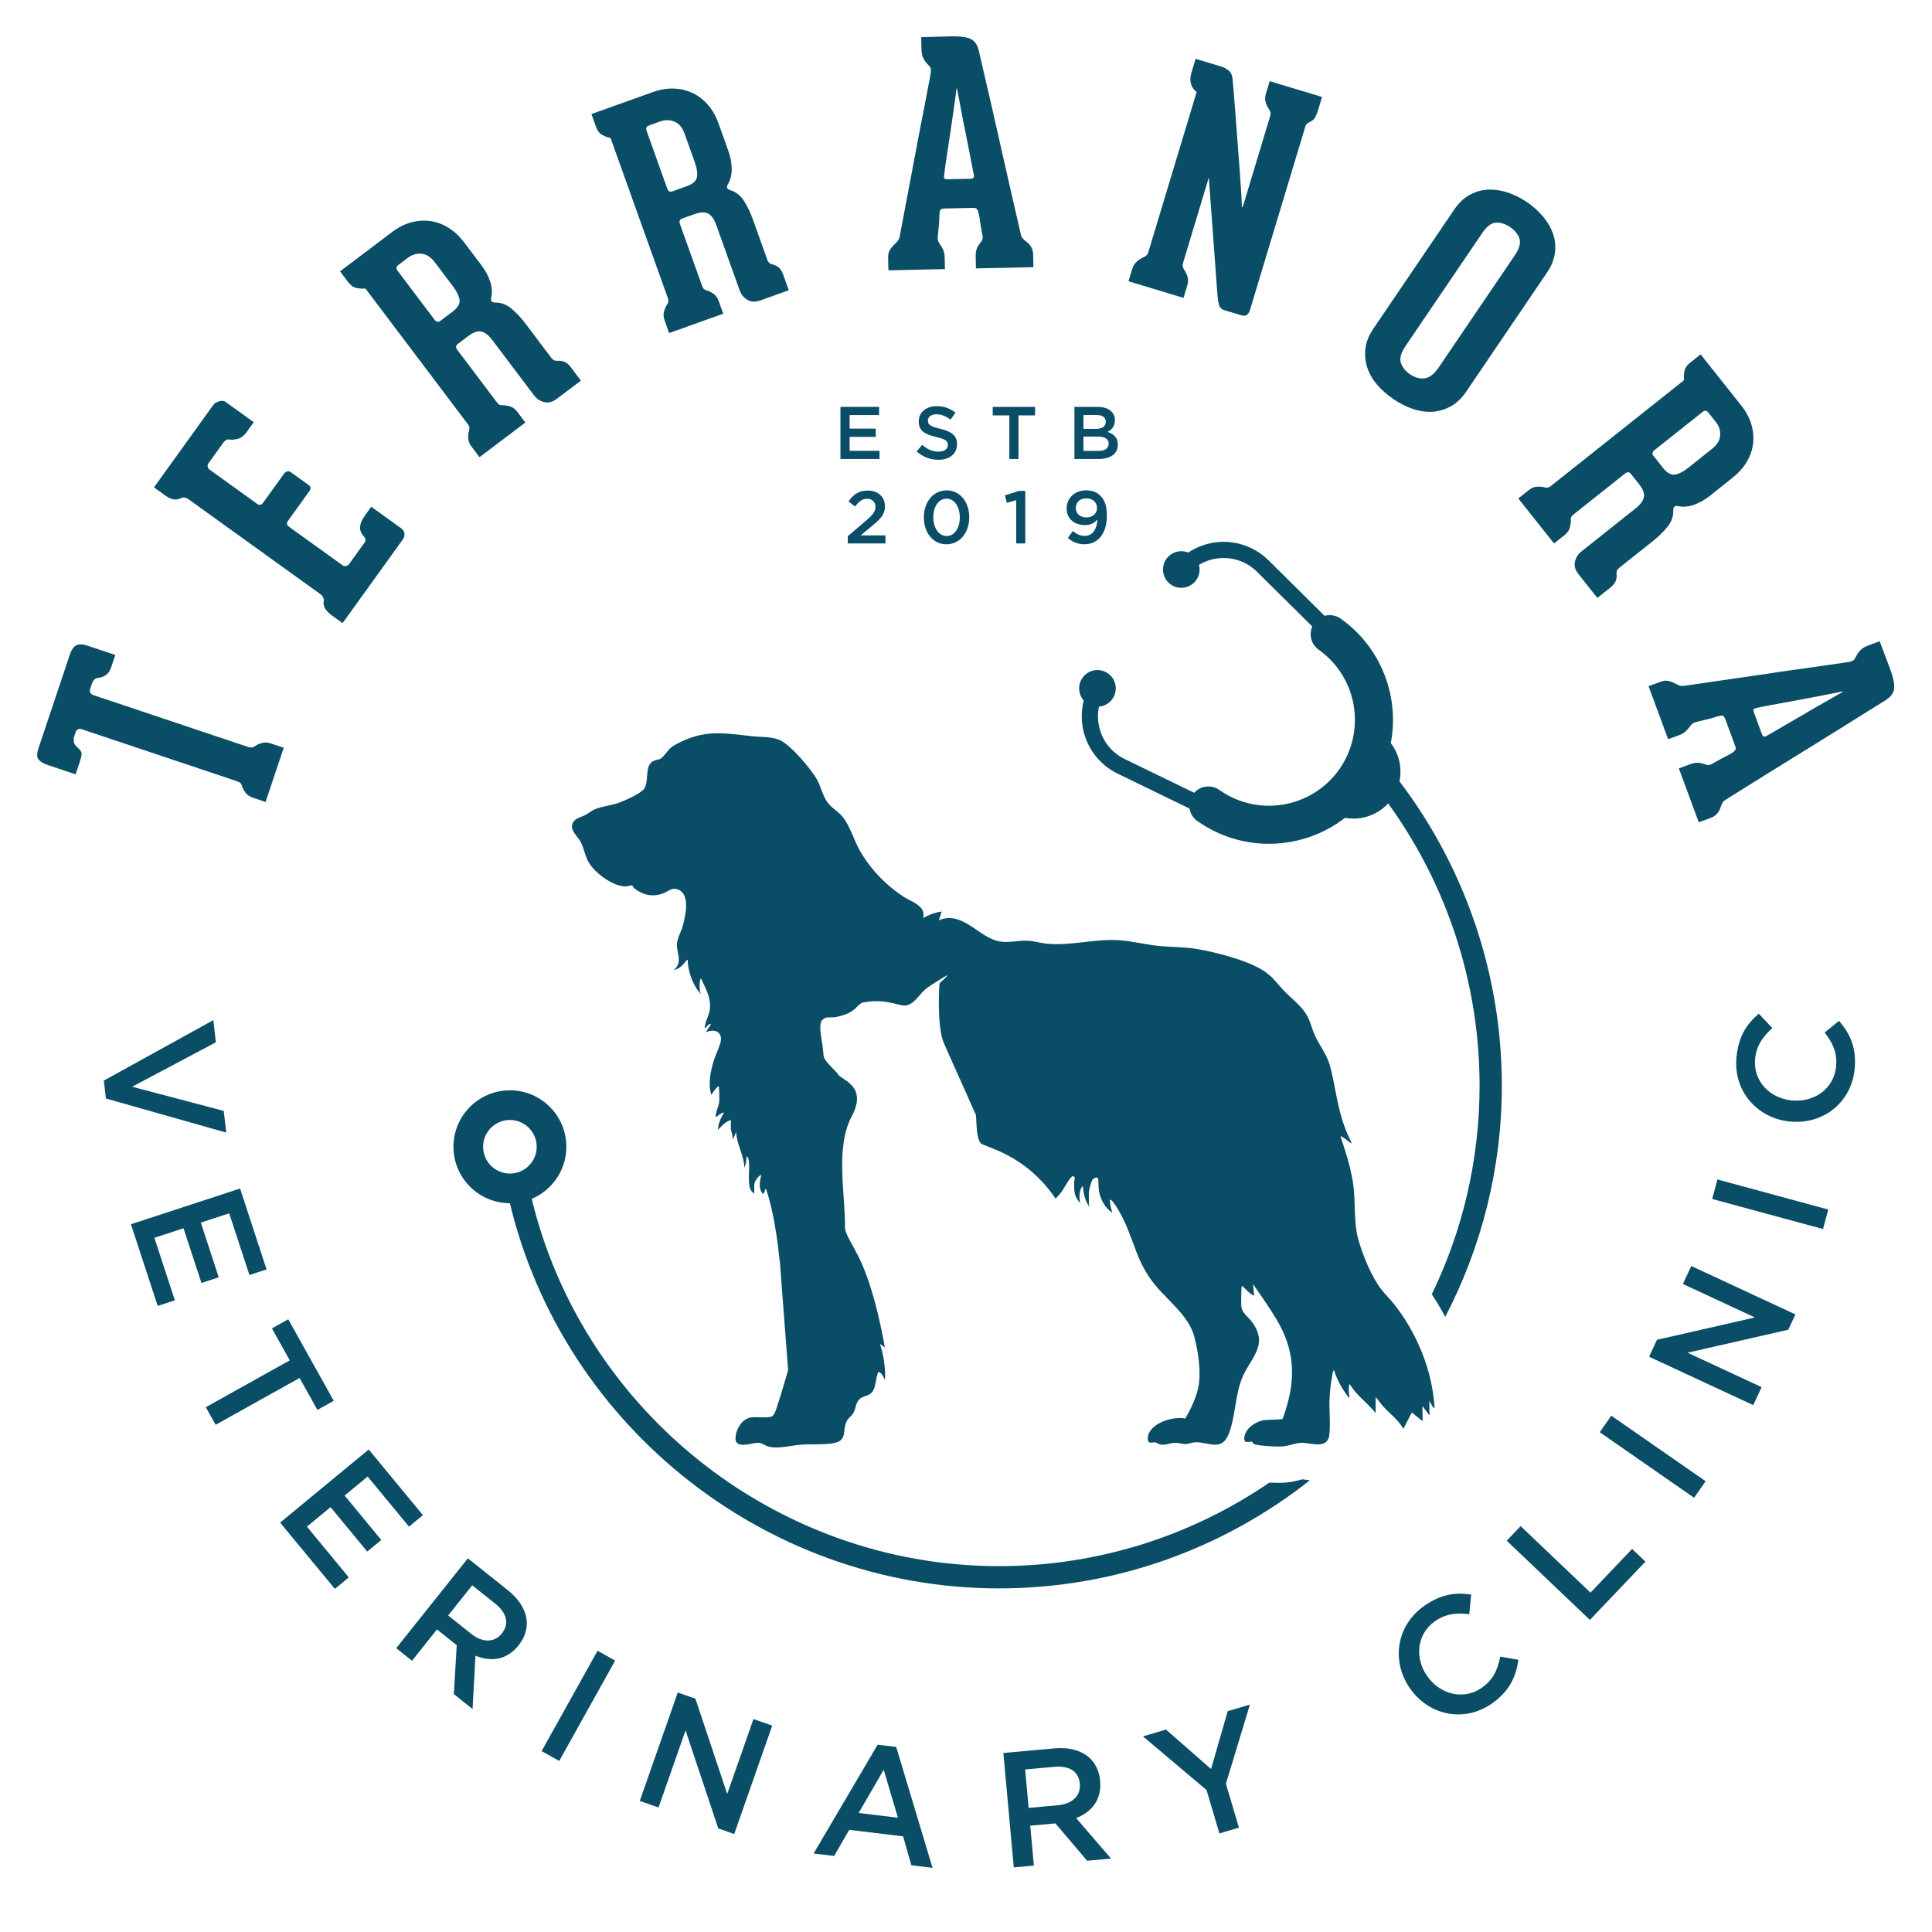 <?xml version="1.0" encoding="UTF-8"?>
<svg xmlns="http://www.w3.org/2000/svg" version="1.1" viewBox="0 0 1000 1000">
  <defs>
    <style>
      .cls-1 {
        fill: #094d66;
      }
    </style>
  </defs>
  <!-- Generator: Adobe Illustrator 28.7.4, SVG Export Plug-In . SVG Version: 1.2.0 Build 166)  -->
  <g>
    <g id="Layer_1">
      <g>
        <g>
          <g>
            <path class="cls-1" d="M39.46,334.02c1.38-.73,3.38-.65,6.03.24l6.71,2.25,7.47,2.5-2.25,6.71c-.99,2.95-3.14,4.65-6.46,5.12-1.19.17-2,.58-2.44,1.22-.44.64-.75,1.22-.92,1.72l-.97,2.9c-.2.61-.15,1.22.15,1.83.3.61.86,1.05,1.67,1.32l80.05,26.82c1.05.24,1.82.3,2.31.18.49-.12.97-.38,1.45-.79.88-.61,2.01-1.1,3.39-1.49,1.37-.39,2.92-.29,4.65.29l6.56,2.2-9.4,28.05-6.56-2.2c-1.72-.58-3.01-1.46-3.86-2.65-.84-1.19-1.44-2.29-1.77-3.31-.13-.61-.36-1.11-.69-1.5-.32-.39-.99-.76-2.01-1.1l-80.35-26.92c-.81-.27-1.48-.21-2.01.18-.53.39-.87.84-1.05,1.34l-.87,2.59c-.13.41-.17,1.1-.1,2.08.07.98.44,1.82,1.12,2.49,1.22,1.09,2.09,2.03,2.61,2.83.53.8.36,2.47-.49,5.01l-2.3,6.86-8.38-2.81-5.95-1.99c-2.34-.78-3.96-1.76-4.87-2.91-.91-1.15-.93-3.05-.04-5.7l16.29-48.63c.82-2.44,1.92-4.02,3.29-4.75Z"/>
            <path class="cls-1" d="M107.51,241.58c.14.63.43,1.1.86,1.42l24.67,17.75c1.22.88,2.26.71,3.14-.51l10.9-15.14c.31-.44.8-.78,1.44-1.04.65-.26,1.32-.14,2.02.36l9.13,6.57c1.22.88,1.36,1.97.42,3.27l-10.99,15.27c-.88,1.22-.71,2.27.51,3.14l27.67,19.91c.61.44,1.24.57,1.9.38.66-.18,1.15-.49,1.46-.93l8.18-11.35c.62-.87.51-1.81-.35-2.82-1.6-1.81-2.29-3.6-2.08-5.36.21-1.76,1.04-3.64,2.48-5.64l3.28-4.57,15.53,11.18c.96.69,1.51,1.58,1.65,2.67.14,1.09-.14,2.11-.83,3.07l-5.82,8.09-19.73,27.4-5.64,7.83-5.22-3.76c-1.91-1.38-3.19-2.66-3.85-3.86-.66-1.2-.89-2.39-.7-3.57.14-.56.07-1.2-.2-1.93-.27-.72-.71-1.3-1.32-1.74l-68.52-49.32c-1.38-1-2.83-1.11-4.31-.33-1,.47-2.13.62-3.39.44-1.25-.18-2.75-.89-4.49-2.15l-5.61-4.04,30.62-42.55c.69-.96,1.73-1.62,3.13-2,1.4-.38,2.44-.32,3.14.18l14.75,10.62-3.76,5.22c-1.32,1.83-2.78,2.95-4.4,3.37-1.62.42-2.99.56-4.08.43-1.36-.32-2.54.22-3.53,1.61l-7.8,10.83c-.31.44-.4.97-.26,1.6Z"/>
            <path class="cls-1" d="M288.91,186.75c1-.08,2.07.08,3.2.51,1.13.43,2.24,1.37,3.34,2.82l5.23,6.93-12.45,9.4c-2.22,1.68-4.41,2.26-6.56,1.72-2.14-.52-3.93-1.73-5.35-3.61l-21.5-28.5c-1.87-2.48-3.75-3.94-5.64-4.4-1.89-.45-4.16.32-6.81,2.32l-5.39,4.07c-1.11.84-1.22,1.86-.31,3.05l20.35,26.95c.64.85,1.2,1.38,1.67,1.56.48.18,1.02.24,1.64.17,1.07,0,2.3.21,3.7.63,1.4.43,2.64,1.37,3.74,2.82l4.16,5.51-23.74,17.93-4.16-5.52c-1.1-1.45-1.66-2.91-1.69-4.37-.02-1.46.11-2.7.41-3.73.15-.51.22-1.04.22-1.57s-.3-1.19-.87-1.96l-51.34-68.02c-.51-.68-.93-1.24-1.25-1.67-.32-.43-.76-.56-1.32-.41-1.01.09-2.28-.03-3.8-.36-1.52-.33-2.93-1.35-4.22-3.06l-4.16-5.52,27.08-20.44c3.16-2.39,6.45-4.03,9.87-4.94,3.41-.9,6.76-1.1,10.01-.61,3.26.49,6.37,1.68,9.32,3.54,2.95,1.87,5.62,4.38,8.02,7.55l8.91,11.81c2.07,2.74,3.57,5.53,4.51,8.38.94,2.85,1.1,5.65.49,8.39-.38,1.63.31,2.46,2.07,2.47,3.06-.04,5.86,1.01,8.4,3.12,2.53,2.12,5,4.76,7.39,7.92l13.27,17.58c.58.77,1.17,1.24,1.76,1.39.59.16,1.19.21,1.82.14ZM224.98,135.68c-2-2.65-4.27-4.09-6.8-4.34-2.53-.24-4.87.45-7,2.06l-5.13,3.87c-1.03.78-1.09,1.76-.19,2.96l19.08,25.29c.52.68,1.02,1.04,1.52,1.07.49.03.91-.08,1.25-.34l6.55-4.94c2.65-2,3.85-4.01,3.6-6.04-.25-2.03-1.35-4.33-3.28-6.89l-9.59-12.71Z"/>
            <path class="cls-1" d="M400.09,136.94c.99.22,1.95.7,2.91,1.44.94.74,1.73,1.97,2.34,3.69l2.92,8.17-14.68,5.25c-2.62.94-4.88.84-6.77-.31-1.89-1.15-3.23-2.83-4.02-5.05l-12.03-33.61c-1.05-2.93-2.4-4.89-4.07-5.89-1.67-1-4.07-.93-7.2.18l-6.36,2.28c-1.32.47-1.72,1.41-1.21,2.83l11.38,31.79c.36,1.01.74,1.67,1.14,1.98.39.31.9.53,1.51.65,1.02.31,2.13.88,3.34,1.71,1.21.82,2.11,2.09,2.73,3.81l2.33,6.51-28.01,10.02-2.33-6.51c-.61-1.71-.72-3.27-.31-4.67.41-1.4.91-2.54,1.5-3.44.3-.45.53-.92.69-1.44.16-.51.07-1.22-.25-2.13l-28.71-80.24c-.29-.81-.52-1.46-.7-1.97-.18-.5-.56-.76-1.14-.79-.99-.22-2.16-.7-3.52-1.47-1.36-.76-2.39-2.16-3.12-4.18l-2.33-6.51,31.95-11.43c3.73-1.33,7.36-1.92,10.9-1.76,3.53.16,6.78.97,9.74,2.41,2.96,1.44,5.58,3.5,7.84,6.16,2.26,2.66,4.06,5.86,5.4,9.6l4.98,13.93c1.16,3.23,1.76,6.34,1.81,9.34.05,3-.63,5.72-2.03,8.16-.85,1.44-.44,2.44,1.23,2.97,2.93.89,5.3,2.72,7.09,5.49,1.79,2.77,3.35,6.03,4.69,9.77l7.42,20.74c.32.91.75,1.53,1.26,1.86.52.32,1.08.55,1.69.67ZM354.31,69.13c-1.12-3.13-2.85-5.19-5.2-6.17-2.34-.98-4.78-1.02-7.3-.12l-6.05,2.17c-1.21.43-1.56,1.36-1.06,2.77l10.67,29.83c.29.81.66,1.3,1.12,1.47.46.17.89.19,1.3.05l7.72-2.76c3.12-1.12,4.87-2.69,5.24-4.69.36-2.01,0-4.53-1.08-7.56l-5.36-14.99Z"/>
            <path class="cls-1" d="M530.9,124.86c.87.52,1.72,1.36,2.55,2.52.83,1.16,1.26,2.65,1.3,4.47l.14,6.43-29.74.65-.13-5.79c-.04-1.82.12-3.22.47-4.19.36-.97.77-1.76,1.24-2.36.47-.6.91-1.2,1.33-1.8.41-.59.61-1.38.59-2.34-.6-2.88-1.02-5.29-1.28-7.21-.26-1.93-.5-3.45-.74-4.57-.24-1.12-.55-1.92-.94-2.39-.39-.47-.95-.7-1.7-.69l-1.29.03-13.5.29c-.97.02-1.66.14-2.08.37-.43.22-.68.82-.76,1.78-.1.54-.16,1.51-.18,2.9-.02,1.4-.12,2.84-.3,4.35-.18,1.72-.35,3.6-.52,5.64.03,1.18.23,2.06.62,2.64.39.59.77,1.19,1.16,1.83.39.63.78,1.38,1.18,2.22.4.85.61,2.14.65,3.85l.13,5.79-29.26.64-.14-6.43c-.04-1.61.2-2.88.72-3.8.51-.92,1.09-1.71,1.72-2.37.63-.66,1.28-1.31,1.97-1.97.68-.66,1.18-1.47,1.47-2.44l8.07-42.64c.96-5.27,1.94-10.47,2.96-15.58,1.01-5.12,1.91-9.69,2.67-13.73.77-4.04,1.4-7.32,1.87-9.85.48-2.53.72-3.85.72-3.95l-.02-.81c-.02-.85-.28-1.55-.77-2.07-.49-.52-1.05-1.13-1.65-1.82-.61-.69-1.16-1.56-1.67-2.62-.5-1.05-.78-2.66-.83-4.8l-.12-5.79c5.68-.13,10.31-.25,13.9-.39,3.59-.13,6.45,0,8.61.37,2.15.38,3.75,1.07,4.79,2.07,1.03,1,1.85,2.51,2.43,4.53.12.43.5,2.11,1.16,5.04.66,2.94,1.51,6.67,2.58,11.2,1.07,4.54,2.25,9.66,3.56,15.36,1.31,5.71,2.61,11.5,3.92,17.37,3.09,13.76,6.65,29.34,10.68,46.73.23.86.57,1.51,1.01,1.99.44.48.93.92,1.47,1.34ZM502.37,92.52c1.39-.03,1.97-.63,1.73-1.81l-4.34-22.1c-.6-2.77-1.14-5.49-1.63-8.16-.48-2.67-.94-5.07-1.36-7.21-.42-2.13-.75-3.87-1-5.21-.25-1.33-.37-2.06-.37-2.16h-.32c0,.12-.14,1.22-.41,3.31-.27,2.1-.65,4.76-1.11,7.99-.47,3.23-.98,6.75-1.54,10.57-.56,3.82-1.1,7.4-1.62,10.73-.52,3.33-.94,6.19-1.26,8.55-.32,2.37-.48,3.71-.48,4.03-.09.75,0,1.23.27,1.44.27.21,1,.3,2.18.27l5.31-.11,5.95-.13Z"/>
            <path class="cls-1" d="M684.29,50.17l-1.95,6.47c-.43,1.44-.94,2.74-1.52,3.91-.58,1.17-1.57,2.04-2.97,2.63-.54.28-.99.57-1.35.85s-.69.89-.97,1.81l-28.61,94.83c-.31,1.03-.82,1.8-1.54,2.31-.72.51-1.64.6-2.76.26l-8.93-2.69c-1.44-.43-2.36-1.39-2.75-2.84-.4-1.47-.66-3.11-.78-4.94-.02-.68-.16-2.62-.43-5.84-.26-3.22-.54-7.02-.84-11.42-.3-4.4-.64-9.09-1.04-14.09-.4-4.99-.74-9.6-1.03-13.83-.29-4.23-.55-7.75-.76-10.56-.22-2.81-.31-4.27-.28-4.37.06-.21.05-.35-.04-.43-.08-.08-.2.14-.36.65l-12.96,42.95c-.31,1.03-.38,1.79-.19,2.3.19.5.42,1.02.71,1.55.63.86,1.19,1.98,1.67,3.36.48,1.38.46,2.94-.07,4.68l-1.95,6.47-28.48-8.6,1.95-6.46c.44-1.43,1.2-2.66,2.29-3.67,1.09-1.02,2.34-1.82,3.75-2.4.67-.36,1.16-.69,1.47-.99.31-.3.59-.85.84-1.68l24.99-82.82c-.94-.62-1.65-1.39-2.15-2.33-.54-.83-.89-1.89-1.06-3.17-.18-1.28,0-2.8.53-4.54l2.13-7.08,13.39,4.04c1.23.37,2.48,1.06,3.75,2.05,1.27,1,1.95,2.8,2.06,5.41.04.24.18,1.79.44,4.67.25,2.88.53,6.49.85,10.84.31,4.35.66,9.1,1.07,14.26.4,5.16.78,10.11,1.14,14.87.35,4.76.65,8.99.87,12.69.23,3.71.34,6.29.35,7.75,0,.34.1.39.28.17.18-.22.32-.49.41-.8l13.89-46.03c.31-1.02.37-1.79.19-2.29-.19-.51-.42-1.02-.71-1.56-.63-.86-1.19-1.98-1.67-3.36-.48-1.38-.45-2.93.07-4.68l1.95-6.46,27.09,8.17Z"/>
            <path class="cls-1" d="M721.15,206.51c-3.28-2.23-6.09-4.72-8.44-7.47-2.34-2.75-4.02-5.71-5.05-8.87-1.03-3.16-1.33-6.44-.9-9.84.43-3.4,1.78-6.78,4.07-10.16l41.89-61.73c2.29-3.37,4.93-5.88,7.94-7.54,3-1.65,6.14-2.56,9.43-2.73,3.28-.17,6.65.31,10.11,1.42,3.45,1.11,6.83,2.78,10.11,5.01,3.28,2.23,6.1,4.76,8.45,7.59,2.36,2.83,4.06,5.8,5.13,8.91,1.05,3.12,1.37,6.38.94,9.77-.43,3.4-1.79,6.79-4.07,10.16l-41.9,61.74c-2.29,3.37-4.93,5.88-7.93,7.54-3,1.65-6.16,2.59-9.48,2.8-3.32.21-6.71-.28-10.18-1.46-3.47-1.19-6.84-2.9-10.12-5.12ZM784.11,132.06c2.35-3.46,3.13-6.33,2.34-8.61-.78-2.28-2.42-4.27-4.9-5.95-2.39-1.62-4.8-2.38-7.2-2.27-2.41.12-4.79,1.9-7.13,5.36l-39.73,58.54c-2.35,3.46-3.15,6.35-2.39,8.68.75,2.33,2.33,4.3,4.72,5.92,2.48,1.69,4.99,2.39,7.52,2.1,2.52-.29,5-2.21,7.41-5.76l39.37-58.01Z"/>
            <path class="cls-1" d="M836.74,297.46c.11,1-.03,2.07-.43,3.21-.4,1.14-1.31,2.28-2.73,3.41l-6.8,5.4-9.7-12.21c-1.74-2.18-2.37-4.36-1.89-6.51.48-2.16,1.64-3.97,3.48-5.44l27.95-22.21c2.43-1.93,3.85-3.85,4.26-5.75.41-1.9-.43-4.15-2.49-6.75l-4.2-5.28c-.87-1.09-1.89-1.17-3.06-.24l-26.44,21.01c-.84.67-1.34,1.24-1.51,1.72-.17.48-.21,1.02-.13,1.64.03,1.07-.15,2.31-.54,3.72-.39,1.4-1.29,2.68-2.72,3.81l-5.42,4.3-18.5-23.29,5.41-4.3c1.42-1.14,2.87-1.73,4.32-1.8,1.46-.06,2.7.04,3.74.31.52.14,1.05.2,1.58.18s1.18-.32,1.94-.93l66.72-53.01c.68-.53,1.22-.96,1.64-1.3.42-.34.55-.78.38-1.33-.12-1.01-.03-2.28.27-3.8.29-1.53,1.27-2.97,2.95-4.3l5.42-4.3,21.1,26.56c2.47,3.1,4.19,6.35,5.18,9.75.98,3.4,1.27,6.73.86,10-.41,3.27-1.52,6.4-3.31,9.4-1.8,3-4.24,5.73-7.35,8.2l-11.58,9.21c-2.69,2.13-5.44,3.71-8.26,4.72-2.83,1.01-5.62,1.25-8.38.7-1.64-.34-2.45.37-2.42,2.13.1,3.06-.87,5.89-2.91,8.48-2.06,2.59-4.63,5.12-7.74,7.58l-17.25,13.7c-.75.6-1.2,1.2-1.34,1.8-.15.59-.18,1.2-.09,1.82ZM886.19,232.28c2.6-2.06,3.99-4.37,4.17-6.9.17-2.53-.57-4.85-2.24-6.95l-4-5.03c-.8-1.01-1.79-1.05-2.96-.11l-24.8,19.7c-.68.54-1.02,1.05-1.04,1.54-.01.49.11.91.37,1.25l5.1,6.42c2.07,2.61,4.11,3.75,6.13,3.45,2.02-.3,4.29-1.45,6.81-3.46l12.46-9.9Z"/>
            <path class="cls-1" d="M890.68,417.47c-.21.99-.73,2.06-1.55,3.23-.83,1.16-2.1,2.06-3.81,2.69l-6.04,2.23-10.3-27.9,5.43-2.01c1.71-.63,3.08-.93,4.12-.92,1.03.01,1.91.15,2.63.4.72.25,1.43.47,2.13.67.7.19,1.5.13,2.41-.2,2.53-1.51,4.66-2.7,6.4-3.57,1.74-.87,3.09-1.6,4.08-2.19.98-.59,1.63-1.15,1.96-1.67.32-.52.35-1.13.09-1.84l-.44-1.2-4.68-12.67c-.34-.91-.68-1.52-1.02-1.85-.35-.33-1-.38-1.94-.14-.54.08-1.48.34-2.8.78-1.33.43-2.73.81-4.21,1.13-1.68.39-3.52.84-5.5,1.34-1.11.41-1.87.89-2.3,1.45-.42.55-.87,1.12-1.34,1.69-.48.58-1.05,1.19-1.72,1.84-.67.65-1.82,1.27-3.42,1.86l-5.43,2-10.14-27.45,6.04-2.23c1.51-.55,2.78-.74,3.82-.55,1.04.18,1.98.47,2.8.85.83.38,1.67.79,2.51,1.22.84.43,1.77.63,2.79.6l42.94-6.26c5.3-.81,10.53-1.58,15.7-2.29,5.17-.7,9.79-1.36,13.85-1.94,4.07-.59,7.38-1.07,9.93-1.44,2.55-.37,3.87-.58,3.97-.61l.75-.28c.81-.29,1.38-.76,1.71-1.4.34-.64.72-1.35,1.18-2.15.45-.8,1.09-1.6,1.93-2.43.84-.82,2.26-1.6,4.28-2.35l5.43-2.01c1.97,5.33,3.6,9.67,4.9,13.02,1.29,3.35,2.11,6.1,2.45,8.27.34,2.16.21,3.89-.39,5.2-.61,1.31-1.77,2.57-3.49,3.78-.37.25-1.83,1.16-4.39,2.73-2.56,1.58-5.81,3.6-9.75,6.09-3.94,2.48-8.4,5.27-13.37,8.36-4.97,3.09-10.02,6.21-15.14,9.37-12.01,7.4-25.58,15.84-40.7,25.32-.73.5-1.25,1.03-1.55,1.6-.31.57-.57,1.18-.78,1.83ZM911.96,379.96c.48,1.31,1.24,1.65,2.27,1.05l19.48-11.31c2.43-1.47,4.82-2.87,7.19-4.2,2.37-1.33,4.49-2.55,6.37-3.64,1.87-1.09,3.41-1.98,4.59-2.64,1.18-.67,1.82-1.02,1.93-1.05l-.12-.3c-.1.04-1.18.27-3.26.69-2.07.42-4.71.94-7.91,1.55-3.2.61-6.7,1.28-10.49,1.99-3.79.72-7.35,1.37-10.67,1.97-3.32.6-6.15,1.13-8.49,1.59-2.35.47-3.67.75-3.97.87-.74.16-1.16.4-1.27.73-.12.32.04,1.04.45,2.15l1.84,4.98,2.06,5.58Z"/>
          </g>
          <g>
            <path class="cls-1" d="M110.43,528.02l1.31,11.47-43.35,23,47.42,12.52,1.29,11.22-62.29-17.65-1.06-9.28,56.68-31.28Z"/>
            <path class="cls-1" d="M124.26,615.17l13.71,41.87-8.87,2.91-10.46-31.94-14.69,4.81,9.27,28.31-8.95,2.94-9.28-28.32-15.08,4.94,10.6,32.35-8.88,2.91-13.85-42.28,56.47-18.49Z"/>
            <path class="cls-1" d="M149.98,704.11l-9.23-16.53,8.45-4.72,23.54,42.19-8.45,4.72-9.23-16.54-43.45,24.25-5.09-9.12,43.46-24.24Z"/>
            <path class="cls-1" d="M190.84,750.25l28.05,33.99-7.2,5.94-21.4-25.93-11.92,9.84,18.97,22.99-7.27,6-18.97-22.99-12.24,10.1,21.67,26.26-7.2,5.95-28.33-34.31,45.84-37.83Z"/>
            <path class="cls-1" d="M242.18,806.6l20.72,16.52c5.84,4.66,9.05,10.04,9.7,15.35.45,4.49-.92,9.05-4.15,13.1l-.1.13c-6.09,7.63-14.33,8.56-22.25,5.29l-1.49,27.6-9.7-7.73,1.5-25.31-10.23-8.16-12.92,16.21-8.17-6.52,37.07-46.48ZM243.92,845.69c5.84,4.66,12,4.58,15.76-.14l.11-.13c3.97-4.98,2.56-10.56-3.49-15.38l-11.88-9.48-12.45,15.6,11.95,9.53Z"/>
            <path class="cls-1" d="M309.28,854.42l9.13,5.09-28.95,51.94-9.12-5.08,28.95-51.94Z"/>
            <path class="cls-1" d="M350.81,876.05l9.14,3.21,16.45,49.31,13.59-38.78,9.7,3.4-19.66,56.09-8.25-2.89-16.94-50.74-13.99,39.91-9.7-3.4,19.65-56.09Z"/>
            <path class="cls-1" d="M454.26,903.06l9.61,1.15,18.81,62.57-10.96-1.32-4.27-14.97-27.91-3.36-7.79,13.52-10.62-1.28,33.13-56.31ZM464.76,940.84l-7.36-24.83-12.96,22.39,20.32,2.45Z"/>
            <path class="cls-1" d="M519.35,907.35l26.39-2.39c7.44-.68,13.48.99,17.62,4.37,3.42,2.93,5.6,7.16,6.06,12.32v.17c.9,9.73-4.41,16.09-12.4,19.21l18.03,20.96-12.35,1.12-16.42-19.32-13.03,1.19,1.88,20.63-10.4.95-5.39-59.21ZM547.64,934.37c7.44-.68,11.82-5,11.28-11l-.02-.17c-.57-6.34-5.46-9.39-13.15-8.7l-15.14,1.38,1.81,19.88,15.22-1.38Z"/>
            <path class="cls-1" d="M624.5,926.52l-32.89-27.77,11.88-3.54,23.35,20.43,8.63-29.94,11.48-3.41-12.43,40.99,6.75,22.7-10.09,3-6.68-22.46Z"/>
            <path class="cls-1" d="M730,874.17l-.1-.14c-9.76-13.79-7.44-32.39,7.18-42.75,9.01-6.38,16.62-7.09,24.41-5.94l-1.01,10.18c-6.5-.81-12.26-.27-17.87,3.71-9.15,6.48-10.59,18.84-3.87,28.33l.1.14c6.72,9.49,18.89,12.42,28.18,5.85,5.96-4.22,8.1-9.27,9.51-16.1l9.4,1.66c-1.33,8.85-4.52,16.1-13.59,22.53-14.21,10.06-32.47,6.45-42.33-7.47Z"/>
            <path class="cls-1" d="M779.88,797.47l7.2-7.56,36.15,34.44,21.55-22.62,6.89,6.56-28.75,30.18-43.03-41Z"/>
            <path class="cls-1" d="M828.03,741.32l5.96-8.58,48.83,33.93-5.96,8.58-48.82-33.93Z"/>
            <path class="cls-1" d="M853.57,702.25l4.08-8.78,50.69-11.56-37.27-17.32,4.33-9.31,53.89,25.05-3.68,7.93-52.16,11.9,38.35,17.82-4.33,9.31-53.9-25.05Z"/>
            <path class="cls-1" d="M886.22,620.57l2.73-10.08,57.37,15.57-2.74,10.08-57.37-15.56Z"/>
            <path class="cls-1" d="M926.53,580.49h-.17c-16.81-1.7-29.32-15.66-27.54-33.49,1.1-10.98,5.56-17.19,11.53-22.31l7.02,7.44c-4.88,4.38-8.25,9.07-8.93,15.92-1.11,11.15,7.27,20.35,18.84,21.51h.17c11.58,1.17,21.77-6.08,22.9-17.41.73-7.26-1.68-12.2-5.91-17.74l7.43-6c5.81,6.81,9.18,13.97,8.08,25.04-1.73,17.32-16.44,28.74-33.42,27.04Z"/>
          </g>
        </g>
        <g>
          <path class="cls-1" d="M741.5,728.1l1.04.93c-1.01-19.39-9.12-39.17-21.16-54.25-2-2.51-4.36-4.75-6.33-7.28-5.15-6.61-9.68-17.73-11.95-25.83-2.77-9.9-1.17-20.17-2.97-30.58-1.34-7.76-3.73-15.34-6.25-22.77.17-.42.57-.03.81.1,1.62.84,3.18,2.44,4.78,3.38.55.17-1.29-3.14-1.42-3.42-5.58-12.59-6.1-21.87-9.11-34.72-1.83-7.82-5.2-11.02-8.33-17.67-1.33-2.83-2.04-5.93-3.32-8.77-2.78-6.2-8.37-9.77-12.9-14.6-3.86-4.12-5.69-7.19-10.75-10.41-8.13-5.16-24.16-9.31-33.77-10.96-6.82-1.17-13.09-.94-19.85-1.61-7.13-.7-14.28-2.65-21.45-3.03-12.35-.65-24.91,3.07-36.89,1.82-3.18-.33-6.48-1.35-9.66-1.52-5.78-.31-10.95,1.7-16.78-.15-9.58-3.05-17.86-15.36-29.33-10.42l1.51-4.53c-1.62.22-3.21.6-4.77,1.13-1.73.58-3.24,1.49-4.9,2.2,1.83-6.05-5.79-8.29-9.83-10.87-9.12-5.82-17.53-14.55-22.87-23.99-3.01-5.32-4.92-12.17-8.46-16.93-2.54-3.41-6.2-4.95-8.54-8.39-2.2-3.24-3.01-7.2-4.75-10.67-2.77-5.54-14.06-18.78-19.62-21.19-4.54-1.96-9.03-1.48-13.74-1.97-15.77-1.64-25.23-3.85-40.02,4.12-3.65,1.97-3.91,3.23-6.39,6-2.09,2.33-2.32,1.51-4.82,2.43-5.48,2.01-2.5,10.6-5.32,14.63-1.67,2.39-10.08,6.13-13.05,7.2-4.03,1.44-8.62,1.78-12.37,3.35-1.86.78-3.23,2.02-4.92,2.94-1.95,1.05-4.84,1.57-6.19,3.49-2.79,3.96,2.2,7.5,3.81,10.66,1.88,3.7,2.01,7.33,4.54,11.18,3.49,5.32,12.3,11.74,18.83,11.69.81,0,2.45-.72,2.98-.57.41.12.68.99,1.09,1.34,4.37,3.73,10.02,4.94,15.42,2.7,2.57-1.06,4.16-3.06,7.35-1.9,6.63,2.43,3.87,13.83,2.49,18.98-.88,3.28-2.92,6.2-2.99,9.63-.1,4.5,3.17,9.33-1.69,13.03,3.15-.48,4.69-2.57,6.56-4.75.19-.22-.01-.57.69-.38.23,6.16,2.61,12.85,6.65,17.53-.55-2.37-.66-4.63-.22-7.03.05-.28.12-.91.52-.83,2.46,5.38,5.16,9.63,4.53,15.86-.33,3.25-2.59,6.53-2.71,9.83,1.12-.55,1.9-2.53,3.32-2.27l-2.72,4.38c3.38-1.73,7.87-1.08,7.88,3.48,0,2.57-2.85,8.24-3.73,11.1-1.73,5.65-3.03,11.99-1.28,17.76,1.09-1.63,2.11-3.4,3.78-4.53.4.41.4,6.95.3,8-.26,2.77-1.91,5.22-1.81,8.02.18.24,3.43-2.83,4.23-2.26-1.59,2.73-3.02,5.69-3.02,8.91,1.84-2.1,3.86-4.29,6.65-5.14v4.69l1.21,5.29,1.5-3.93c.21,6.53,4.17,12.2,4.24,18.74l.82-2.35.39-3.69c.98.55,1.14,2.41,1.22,3.47.25,3.22-.25,6.77-.02,10,.17,2.39.58,4.51,2.73,5.88v-4.69c0-1.41,2.08-4.55,3.62-4.99-.7,3.32-1.71,7.36,1.06,9.97l1.36-3.02c4.11,12.46,5.82,25.52,7.26,38.54l4.24,55.61c-1.7,5.56-3.2,11.2-5.07,16.71-.62,1.82-1.63,6.22-3.19,7.08-2.22,1.23-7.98.2-10.86.62-4.85.7-8.12,6.37-8.11,10.95,0,5.25,7.57,2.6,10.48,2.3,3.52-.36,3.65.89,6.33,1.76,4.67,1.52,12.14-.52,17.22-.89,5.07-.37,10.75.07,15.71-.61,8.65-1.19,5.26-6.15,7.79-11.55.78-1.67,2.38-2.49,3.3-3.95,1.69-2.7,1.13-6.05,4.07-8.02,1.37-.92,3.33-1.18,4.62-2.03,3.68-2.41,2.49-8.14,4.55-11.62l1.51,1.06,1.81,3.17c.21-5.12-.4-10.21-1.6-15.17-.07-.29-1.25-3.44-.67-3.26l2.19,1.71c-2.86-16.02-7.37-34.71-13.89-47.52-3.67-7.21-6.84-11.71-6.78-14.88.32-16.45-5.25-40.86,3.56-57.4,8.81-16.54-6.85-18.93-7.4-22.08-9.38-9.71-6.35-6.44-8.02-16.05-.48-2.79-1.56-8.19-.37-10.94.25-.57.22-.59.86-.8.91-1.89,4.42-.92,6.22-1.32,0,.01.01.02.02.04,12.02-2.37,10.75-7.02,15.01-7.75,12.94-2.23,18.79,2.85,22.66,1.43,4.38-1.6,5.84-5.77,9.91-8.82,2.73-2.05,10.32-6.6,10.36-6.6.54.53-3.63,3.64-3.87,4.33-.02.05-1.59,21.7,2.24,30.72,2.18,5.14,16.13,35.96,16.21,36.45.04,0,.08.02.12.03.89,1.3-.07,11.81,2.7,15.31,1.79,2.26,22.74,5.11,38.82,28.77,1.19-1.21,2.31-2.45,3.25-3.74,1.04-1.42,4.34-7.79,5.7-7.91l.73.38c.59.73-.02,1.56-.04,2.43-.05,3.04-.25,5.98,1.28,8.72l1.76,2.62c-.43-2.58-.62-6.07.83-8.38.19-.31-.02-.53.68-.39.15,3.57,1.21,7.74,3.32,10.58.19-.44-.3-.88-.3-1.06v-6.35c0-1.11,1.2-5.68,1.86-6.61.54-.76,2.21-1.73,2.85-.82.31.44.31,4.93.44,5.91.64,4.66,3.05,9.29,6.95,11.94-.47-1.94-1.03-3.92-1.17-5.93-.03-.35-.19-.97.42-.72,1.76.72,6.24,9.23,7.16,11.28,4.82,10.71,6.5,19.92,13.61,29.92,7.11,10.02,19.52,17.92,22.53,29.77,1.95,7.67,3.59,18,2.06,25.77-1.1,5.6-3.96,11.54-6.79,16.46-6.23-1.53-19.42,2.62-19.39,10.29.01,3.42,2.71,1.69,4.03,2.01.78.19,1.39,1,2.8,1.16,2.67.29,4.52-.79,6.94-.92,2.13-.12,3.84.69,5.76.63,1.74-.05,3.66-.95,5.44-.95,6.44,0,13.13,4.66,16.7-3.82,3.63-8.63,3.35-19.18,6.72-28.35,4.11-11.18,14.67-17.57,5.57-30.04-1.9-2.61-5.22-4.65-5.56-8.04-.13-1.25-.1-10.32.3-10.73,2.13,1.67,3.72,4.12,6.34,5.14l-.6-6.04c4.07,5.85,8.21,11.76,11.91,17.86,9.48,15.6,10.5,30.47,4.79,47.96-.21.64-1.22,3.75-1.43,4.01-.33.4-8.18.35-9.9.68-4.33.85-9.56,4.4-9.89,9.18-.22,3.25,2.95,1.69,4.01,1.9.24.05.49,1.2,1.63,1.47,3.41.8,11.24,1.28,14.71.93,2.93-.3,6.03-1.65,9.09-1.79,4.21-.19,11.95,3.04,14.13-2.2,1.38-3.33.36-14.98.53-19.42.16-3.97.58-8.66,1.32-12.59.21-1.15.33-2.59.96-3.57,1.68,5.22,4.35,10.05,7.7,14.36.46.42.33-.32.3-.6-.24-2.18-.66-4.38.16-6.51,3.41,6.01,9.29,9.78,13.45,15.11v-8.16c1.39,1.19,2.27,2.88,3.47,4.24,3.6,4.05,8.18,7.27,10.89,12.08l4.39-8.46,5.59,4.53-.15-7.86,3.32,4.39h.61c.14-.35-.31-.77-.31-.91v-6.2l1.68,3Z"/>
          <g>
            <path class="cls-1" d="M263.93,622.78c-16.12,0-29.22-13.11-29.22-29.22s13.11-29.22,29.22-29.22,29.22,13.11,29.22,29.22-13.11,29.22-29.22,29.22ZM263.93,579.69c-7.65,0-13.87,6.22-13.87,13.87s6.22,13.87,13.87,13.87,13.87-6.22,13.87-13.87-6.22-13.87-13.87-13.87Z"/>
            <g>
              <path class="cls-1" d="M656.75,436.74c-12.82,0-25.77-3.82-37.01-11.78-4.44-3.15-5.49-9.29-2.34-13.73,3.15-4.44,9.3-5.48,13.74-2.35,20.01,14.18,47.83,9.42,62-10.59,14.18-20.01,9.42-47.83-10.59-62-4.44-3.15-5.49-9.3-2.34-13.73,3.15-4.44,9.3-5.48,13.74-2.35,28.88,20.46,35.73,60.59,15.28,89.47-12.49,17.64-32.33,27.06-52.47,27.07Z"/>
              <g>
                <path class="cls-1" d="M624.23,422.66l-45.78-22.24c-8.22-4-14.46-11.31-17.11-20.05-2.66-8.75-1.54-18.29,3.08-26.19l7.25,4.24c-3.49,5.97-4.3,12.89-2.29,19.51,2.01,6.61,6.54,11.92,12.75,14.94l45.78,22.24-3.67,7.56Z"/>
                <path class="cls-1" d="M576.22,361.08c2.64-4.52,1.12-10.32-3.4-12.96-4.52-2.64-10.32-1.12-12.96,3.4-2.64,4.52-1.12,10.32,3.4,12.96,4.52,2.64,10.32,1.12,12.96-3.4Z"/>
              </g>
              <g>
                <path class="cls-1" d="M687.88,332.82l-37.28-36.89c-4.91-4.86-11.44-7.34-18.32-7.07-6.91.3-13.17,3.37-17.64,8.64l-6.4-5.43c5.91-6.97,14.55-11.2,23.68-11.6,9.09-.39,18.1,3.06,24.6,9.49l37.28,36.89-5.91,5.97Z"/>
                <path class="cls-1" d="M618.66,300.91c-3.38,3.99-9.36,4.48-13.35,1.1-3.99-3.38-4.48-9.36-1.1-13.35,3.38-3.99,9.36-4.48,13.35-1.1,3.99,3.38,4.48,9.36,1.1,13.35Z"/>
              </g>
              <path class="cls-1" d="M714.64,379.6c10.95,7.75,13.53,22.91,5.78,33.86-7.75,10.95-22.91,13.53-33.86,5.78"/>
            </g>
          </g>
          <g>
            <path class="cls-1" d="M682.28,747.62s-.02.02-.03.02c.14-.01.28-.03.43-.03-.13,0-.27,0-.4,0Z"/>
            <path class="cls-1" d="M741.09,669.94c2.56,3.74,4.83,7.67,6.95,11.68,18.68-35.88,29.31-76.59,29.31-119.77,0-61.05-21.57-120.4-60.72-167.11l-8.83,7.4c37.43,44.64,58.03,101.37,58.03,159.72,0,38.71-8.89,75.38-24.74,108.09Z"/>
            <path class="cls-1" d="M674.85,765.79c-.23-.03-.45-.07-.67-.1-.32.08-.7.18-1.01.26-1.75.45-4.16,1.08-6.93,1.36-1.4.14-2.97.21-4.8.21-1.14,0-2.69-.04-4.42-.13-39.91,27.27-88.11,43.24-139.98,43.24-116.91,0-219.27-82.89-243.41-197.08l-11.27,2.38c25.25,119.49,132.36,206.22,254.67,206.22,60.73,0,116.62-20.96,160.95-55.95-1.17-.12-2.24-.28-3.14-.41Z"/>
          </g>
        </g>
        <g>
          <path class="cls-1" d="M435.02,210.6h20v4.24h-15.26v7.01h13.53v4.28h-13.53v7.21h15.45v4.24h-20.19v-26.98Z"/>
          <path class="cls-1" d="M474.47,233.65l2.85-3.39c2.58,2.24,5.2,3.51,8.52,3.51,2.93,0,4.78-1.39,4.78-3.39v-.08c0-1.93-1.08-2.97-6.09-4.12-5.74-1.39-8.98-3.08-8.98-8.05v-.08c0-4.62,3.85-7.82,9.21-7.82,3.93,0,7.05,1.19,9.79,3.39l-2.55,3.58c-2.43-1.81-4.85-2.77-7.32-2.77-2.78,0-4.4,1.43-4.4,3.2v.08c0,2.08,1.23,3.01,6.44,4.24,5.7,1.39,8.63,3.43,8.63,7.9v.08c0,5.05-3.97,8.06-9.63,8.06-4.12,0-8.02-1.43-11.25-4.32Z"/>
          <path class="cls-1" d="M522.42,215h-8.59v-4.39h21.93v4.39h-8.59v22.58h-4.74v-22.58Z"/>
          <path class="cls-1" d="M556.12,210.6h12.1c3.08,0,5.51.85,7.05,2.39,1.19,1.19,1.81,2.7,1.81,4.47v.08c0,3.24-1.85,4.97-3.85,6.01,3.16,1.08,5.36,2.89,5.36,6.55v.08c0,4.82-3.97,7.4-9.98,7.4h-12.49v-26.98ZM572.35,218.24c0-2.12-1.69-3.43-4.74-3.43h-6.82v7.17h6.48c3.04,0,5.08-1.19,5.08-3.66v-.08ZM568.3,225.98h-7.51v7.4h7.86c3.2,0,5.2-1.27,5.2-3.7v-.08c0-2.27-1.81-3.62-5.55-3.62Z"/>
          <path class="cls-1" d="M438.82,277.52l9.28-7.9c3.66-3.16,5.05-4.85,5.05-7.28,0-2.62-1.89-4.2-4.35-4.2s-4.16,1.35-6.21,4.05l-3.39-2.66c2.58-3.58,5.12-5.62,9.94-5.62,5.28,0,8.9,3.24,8.9,8.05v.08c0,4.28-2.24,6.55-7.01,10.44l-5.55,4.63h12.83v4.16h-19.5v-3.74Z"/>
          <path class="cls-1" d="M478.18,267.85v-.08c0-7.71,4.7-13.95,11.79-13.95s11.71,6.17,11.71,13.87v.08c0,7.71-4.7,13.95-11.79,13.95s-11.71-6.17-11.71-13.87ZM496.8,267.85v-.08c0-5.32-2.74-9.67-6.9-9.67s-6.82,4.28-6.82,9.59v.08c0,5.32,2.7,9.67,6.9,9.67s6.82-4.32,6.82-9.59Z"/>
          <path class="cls-1" d="M525.99,258.91l-4.85,1.35-1-3.85,7.28-2.31h3.27v27.17h-4.7v-22.35Z"/>
          <path class="cls-1" d="M568.01,268.93c-1.5,1.77-3.58,2.85-6.36,2.85-5.74,0-9.55-3.35-9.55-8.56v-.08c0-5.28,4.08-9.33,10.06-9.33,3.39,0,5.59.96,7.51,2.89,1.97,1.97,3.24,4.93,3.24,10.25v.08c0,8.67-4.28,14.68-11.56,14.68-3.74,0-6.36-1.35-8.63-3.24l2.58-3.62c2.04,1.69,3.85,2.54,6.17,2.54,4.74,0,6.47-4.89,6.55-8.48ZM567.82,262.96v-.08c0-2.81-2.2-4.93-5.62-4.93s-5.36,2.2-5.36,5.01v.08c0,2.77,2.16,4.78,5.51,4.78s5.47-2.24,5.47-4.85Z"/>
        </g>
      </g>
    </g>
  </g>
</svg>
